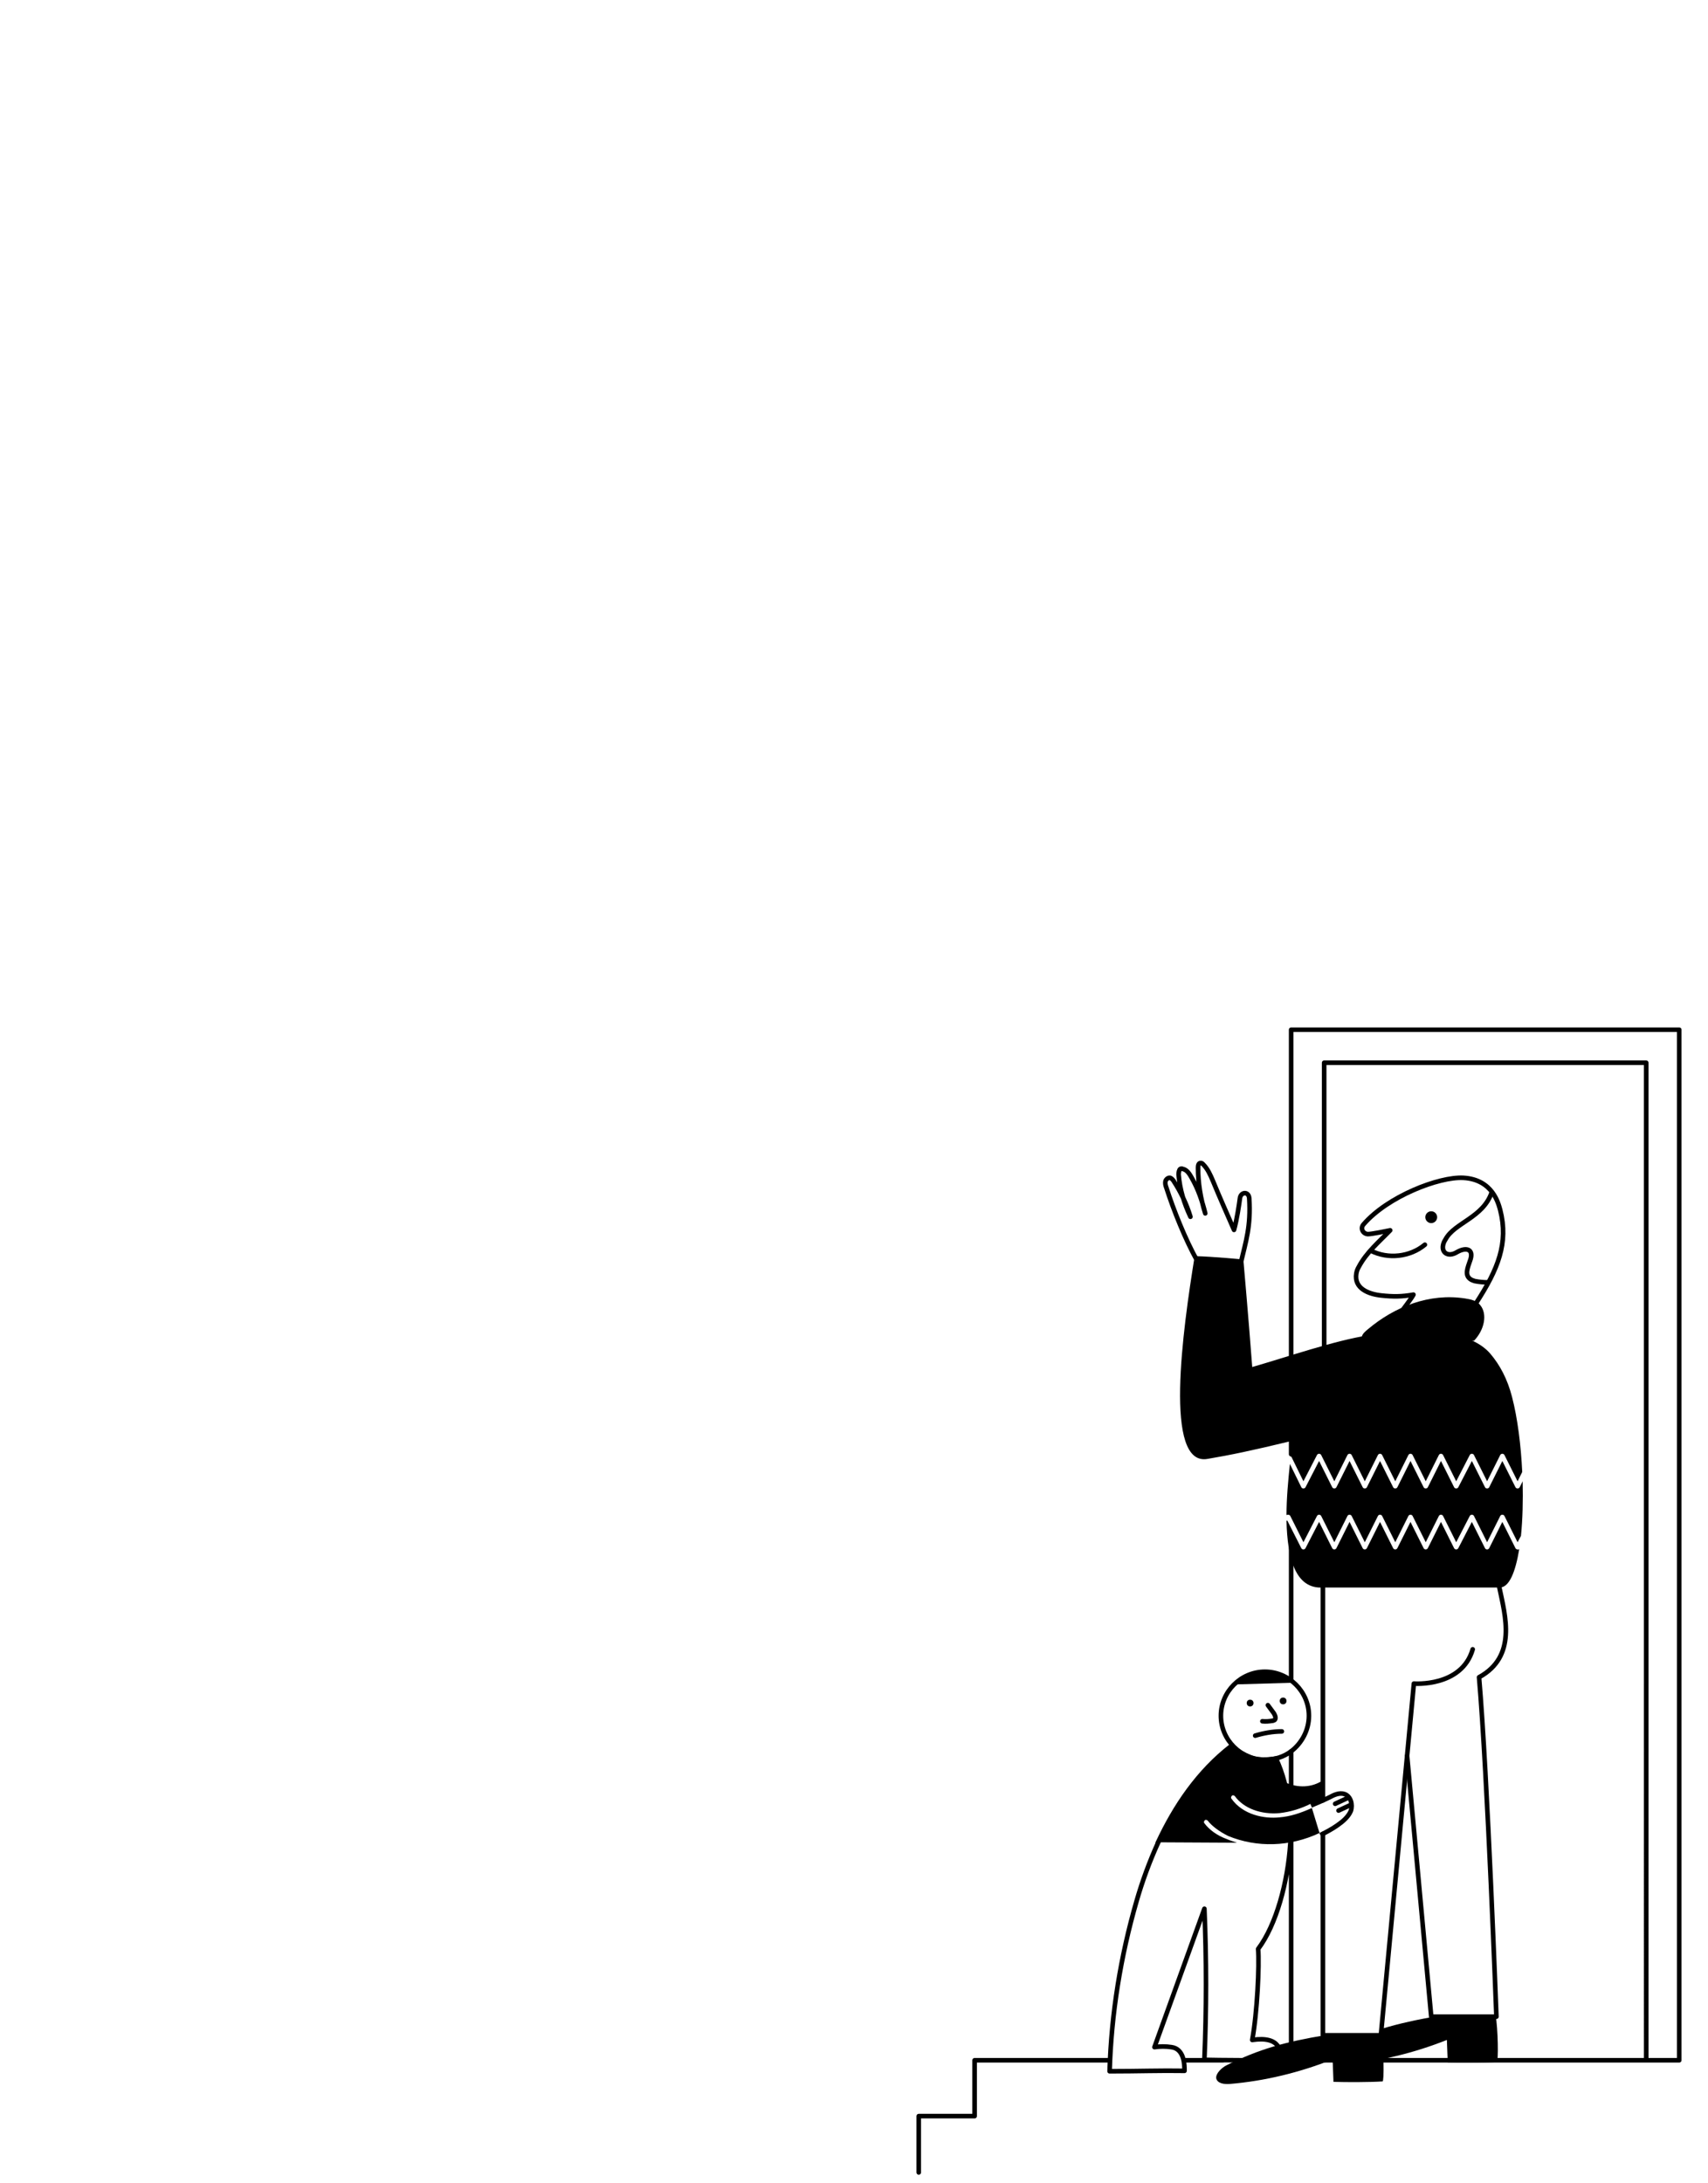 <svg id="Ebene_1" xmlns="http://www.w3.org/2000/svg" viewBox="0 0 403.6 515.8"><style>.st0{stroke-linecap:round;stroke-linejoin:round}.st0,.st1{fill:none;stroke:#000;stroke-width:1.085;stroke-miterlimit:10}</style><path class="st0" d="M305.1 343.6v-22.4m0 75.9v-31.2m0 57.2v-9.3m0-92.6v-77.9h91.7v243.5h-91.7v-56.6m83.9 56.4V251.1h-76.1V318m-50.7 168.8h-31.9V500h-13.2v13.3m72-26.5h-9.4m25.2-51.2c-.6 9.1-3.3 19.2-7.6 24.9.3 3.9-.2 15-1.4 21.5 6.7-1 7 2.8 6.5 4.9-2.6-.1-15.3-.1-17.8-.2.5-11.9.5-23.8 0-35.7-4.1 11.4-7.7 21.3-11.8 32.7 1.3-.2 2.7-.2 4 0 3.1.4 3.1 4.3 3.1 5.6-5.7-.1-10.7.1-17.7.1.4-13.6 2.6-27.2 6.4-40.3 1.3-4.5 3-9.2 5.1-13.8"/><path class="st0" d="M273.6 435.4c4-8.6 9.5-16.8 17.4-22.9 0 0 1 1.3 4.6 2.8 2.2.9 5.9.2 5.9.2 1.6 3.3 2.7 7.6 3.2 11.8m.3 6.9v1.4m-.1-5.9c.1 1.6.2 3.1.1 4.6"/><path class="st0" d="M305.1 413.8c-1.7 1.3-3.9 2-6.2 2-5.7 0-10.4-4.7-10.4-10.4s4.7-10.4 10.4-10.4 10.4 4.7 10.4 10.4c0 3.4-1.7 6.5-4.2 8.4m43.7-105.9c5.2-8 7.7-14.2 5.7-22-.4-1.4-1.7-7.2-8.7-7.6-5.8-.3-17.9 4.4-23.6 11-.8.9-.2 2.2 1 2.3 1 0 4.3-.7 5.3-.9-2.6 2.7-5.6 5.2-7.4 8.6-.3.5-.5 1-.6 1.6-.6 3.6 3 4.9 5.9 5.2 2.8.3 4.8.3 7.6-.2-.4.8-2.4 3.4-2.9 4.1l17.7-2.1z"/><path d="M321.8 315.8c.2-.7.8-1.2 1.4-1.7 6.4-5.4 14.6-8.6 23-7.3 1.3.2 2.8.5 3.6 1.6 1.7 2.1 1 5.8-1.5 8.4"/><path class="st0" d="M352.5 281.7c-2 6-8.8 7.2-10.9 11.1-.2.4-.3.4-.5 1-.7 2.2 1.1 3.3 3.1 2.1 2.2-1.3 4-.8 3.3 1.6-.7 2.1-1.6 3.9.2 4.9.2.1.5.2.8.3 1 .2 2.1.3 3.1.3m-58.4-4.6c1.2-5.1 2.4-8.6 2-15.2-.1-1.8-2-1.6-2.2-.1s-.7 5-1.4 7.5c-1.7-3.9-3.4-7.7-5-11.6-.6-1.4-1.2-2.8-2.3-3.9-.2-.2-.3-.3-.6-.3-.5 0-.6.6-.6 1.1 0 3.6.6 7.3 1.7 10.8-.7-2.9-1.7-5.8-3.2-8.4-.5-.9-1.1-1.9-2.1-2.1-.2-.1-.4-.1-.6 0-.3.2-.4.9-.4 1.3.3 3.6 1.3 6.8 2.8 10-.9-3-2.3-5.9-4-8.5-.2-.3-.5-.6-.8-.7-.5-.1-1 .4-1.1.8-.1.5 0 1 .2 1.5 1.7 5.3 4.5 12.3 7.3 17.3"/><path d="M353.4 476.1l-13.4.2c-5.1.9-9.4 1.8-13.6 3.1l-.1 1.5h-4c-1.8.7-3.6 1.5-5.5 2.5-1 .5-2.6 1.9-2.4 3.1.3 1.2 1.9 1.4 3.2 1.3 8.3-.7 16.5-2.7 24.3-5.8.1 1.8.1 3.5.2 5.3 3.1.1 8.5.1 11.6-.1.4 0 .3-7.9-.3-11.1z"/><path class="st0" d="M312.6 433.3v47.6h13.7l7.8-83.1s11.3.9 13.9-8.1m-35.4-14.6v50.3"/><path class="st0" d="M354.3 375.1c1.4 6.7 4.2 16.3-4.8 21.2 2 23.2 4.1 80.2 4.1 80.2h-15.4l-5.7-61.6"/><path d="M313 480.9c-9 1.5-15.4 3.2-23.2 7.1-1 .5-2.6 1.9-2.4 3.1.3 1.2 1.9 1.4 3.2 1.3 8.3-.7 16.5-2.7 24.3-5.8.1 1.8.1 3.5.2 5.3 3.1.1 8.5.1 11.6-.1.4 0 .3-7.9-.3-11.1l-13.4.2z"/><path class="st0" d="M323.9 295.5c4.1 2.1 9.3 1.5 12.8-1.4"/><circle cx="338.2" cy="287.6" r="1.4"/><circle cx="295.4" cy="402.4" r=".8"/><circle cx="303.2" cy="401.9" r=".8"/><path class="st1" d="M312 433.6c1.2-.6 2.9-1.5 4-2.3 1.3-.9 2.6-2 3.2-3.4.5-1.5 0-3.5-1.5-4-1.2-.4-2.5.2-3.6.8-1.2.6-3.1 1.4-4.3 1.9"/><path class="st0" d="M296.6 410.1c2-.6 4.2-1 6.3-1m-4.6-2.4c.8.1 1.6 0 2.3-.1.2 0 .4-.1.6-.2.4-.4.1-1.1-.2-1.6-.4-.5-1-1.4-1.4-1.9"/><path d="M284.6 430.8c-.2-.2-.1-.5.1-.7s.5-.1.7.1c1 1.3 2.8 2.6 4.8 3.6 6.8 2.8 14.6 2.6 21.6-.7l-1.8-5.9c-2.7 1.2-5.1 2-7.6 2.2-3.7.4-8.7-.6-11.4-4.4-.2-.2-.1-.5.1-.7s.5-.1.7.1c2.1 2.9 6.2 4.4 10.6 4 2.5-.3 5-1 7.7-2.4.1-.1.3-.1.4 0 .1 0 .2.1.2.2l2-.9-.2-4.6c-2.4 1.6-5.7 1.9-8.9.4-.5-2.1-1.2-4-2.1-5.7 0 0-3.7.7-5.9-.2-3.6-1.5-4.6-2.8-4.6-2.8-7.9 6.1-13.4 14.3-17.4 22.9l18.7.1c-.8-.3-1.6-.5-2.5-.9-2.2-.8-4.1-2.2-5.2-3.7zm7-32.8c2.5-2.4 6.2-3.5 9.8-2.6 1.6.4 3 1.2 4.2 2.2l-14 .4z"/><path class="st0" d="M315.5 426.2c.9-.4 1.9-.9 2.8-1.3m-2 2.9c.9-.4 1.9-.9 2.8-1.3"/><path d="M304.4 357.9c.2 0 .4.1.5.3l3.1 6.2 3.2-6.2c.1-.2.3-.3.5-.3s.4.1.5.3l3.1 6.2 3.1-6.2c.2-.4.8-.4 1 0l3.1 6.2 3.1-6.2c.2-.4.8-.4 1 0l3.1 6.2 3.1-6.2c.2-.4.8-.4 1 0l3.1 6.2 3.1-6.2c.2-.4.8-.4 1 0l3.1 6.2 3.2-6.2c.1-.2.3-.3.5-.3s.4.1.5.3l3.1 6.2 3.1-6.2c.2-.4.8-.4 1 0l3.1 6.2.8-1.5c.4-3.9.5-8.3.4-12.9l-.7 1.4c-.1.2-.3.3-.5.3s-.4-.1-.5-.3l-3.1-6.2-3.1 6.2c-.2.4-.8.4-1 0l-3.1-6.2-3.2 6.2c-.1.2-.3.3-.5.3s-.4-.1-.5-.3l-3.1-6.2-3.1 6.2c-.2.4-.8.4-1 0l-3.1-6.2-3.1 6.2c-.2.4-.8.4-1 0l-3.1-6.2-3.1 6.2c-.2.4-.8.4-1 0l-3.1-6.2-3.1 6.2c-.2.4-.8.4-1 0l-3.1-6.2-3.2 6.2c-.1.2-.3.3-.5.3s-.4-.1-.5-.3l-2.7-5.5c-.4 3.9-.8 8.1-.8 12.1.1-.1.3-.1.4-.1z"/><path d="M358.6 366.1c-.2 0-.4-.1-.5-.3l-3.1-6.2-3.1 6.2c-.1.2-.3.3-.5.3s-.4-.1-.5-.3l-3.1-6.2-3.2 6.2c-.1.2-.3.3-.5.3s-.4-.1-.5-.3l-3.1-6.2-3.1 6.2c-.2.4-.8.4-1 0l-3.1-6.2-3.1 6.2c-.2.4-.8.4-1 0l-3.1-6.2-3.1 6.2c-.2.4-.8.4-1 0l-3.1-6.2-3.1 6.2c-.2.4-.8.4-1 0l-3.1-6.2-3.2 6.2c-.1.2-.3.3-.5.3s-.4-.1-.5-.3l-3.3-6.5h-.2c.2 8.9 2.1 16.2 8.6 15.8h41.7c2.3.1 3.8-3.6 4.7-9.1-.1.1-.3.2-.4.1zm-53.4-21.8l2.8 5.7 3.2-6.2c.1-.2.3-.3.5-.3s.4.1.5.3l3.1 6.2 3.1-6.2c.2-.4.8-.4 1 0l3.1 6.2 3.1-6.2c.2-.4.8-.4 1 0l3.1 6.2 3.1-6.2c.2-.4.8-.4 1 0l3.1 6.2 3.1-6.2c.2-.4.8-.4 1 0l3.1 6.2 3.2-6.2c.1-.2.3-.3.5-.3s.4.1.5.3l3.1 6.2 3.1-6.2c.2-.4.8-.4 1 0l3.1 6.2 1.1-2.2c-.3-6.3-1.1-12.7-2.4-17.7-1.1-4.3-2.9-7.6-5.1-10.2-4.4-5.2-15.1-6.6-28.8-4.4-7.9 1.2-19.5 5.2-27.5 7.5-.9-11.9-2.1-25.4-2.1-25.4s-7-.7-11.5-.8c-2.8 17.3-7.4 49.9 3.1 47.9 5.3-.9 10.2-1.9 20.1-4.3-.2 1.2-.3 2.4-.5 3.7.1 0 .1.1.2.2z"/></svg>